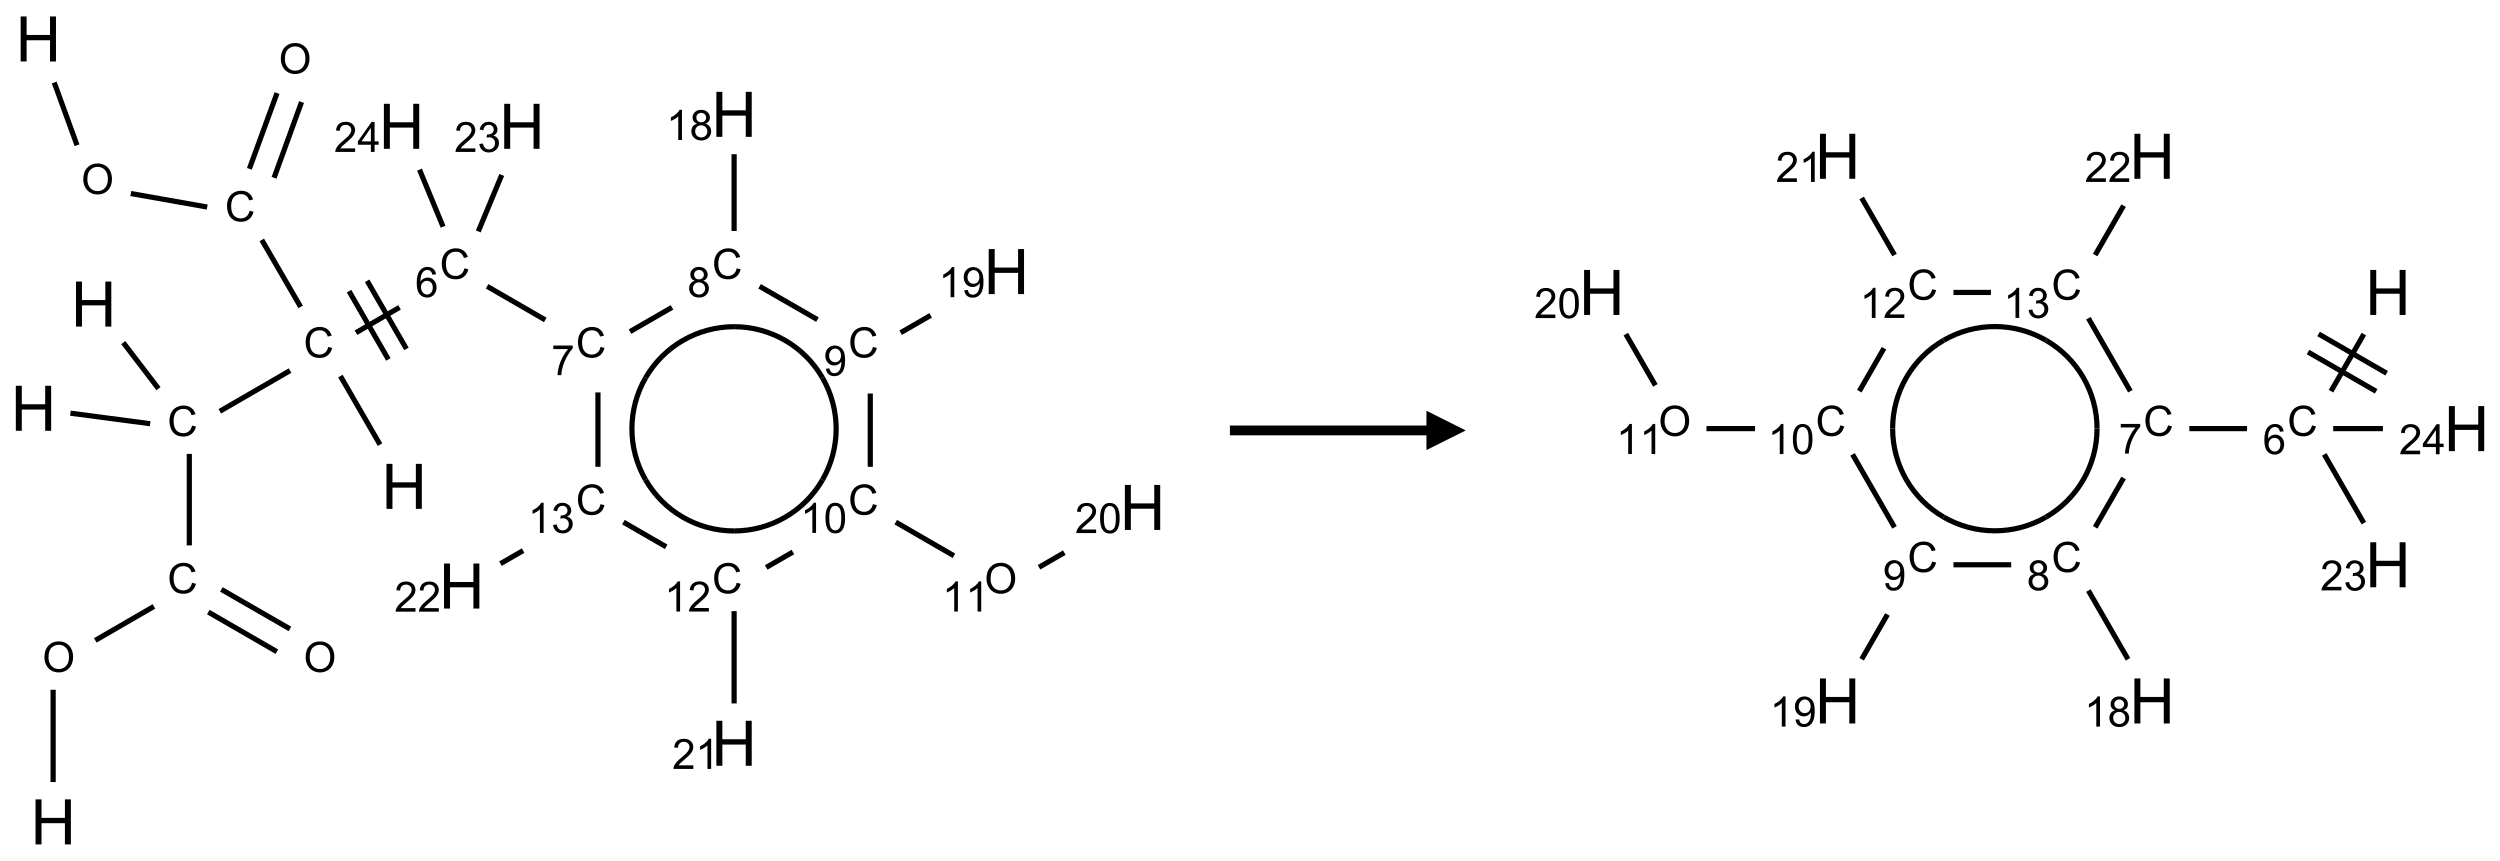 <?xml version="1.0" encoding="UTF-8"?>
<svg xmlns="http://www.w3.org/2000/svg" xmlns:xlink="http://www.w3.org/1999/xlink" width="636" height="219" viewBox="0 0 636 219">
<defs>
<g>
<g id="glyph-0-0">
<path d="M 2 0 L 2 -10 L 10 -10 L 10 0 Z M 2.25 -0.25 L 9.75 -0.25 L 9.75 -9.75 L 2.25 -9.75 Z M 2.25 -0.25 "/>
</g>
<g id="glyph-0-1">
<path d="M 1.281 0 L 1.281 -11.453 L 2.797 -11.453 L 2.797 -6.75 L 8.75 -6.75 L 8.75 -11.453 L 10.266 -11.453 L 10.266 0 L 8.75 0 L 8.75 -5.398 L 2.797 -5.398 L 2.797 0 Z M 1.281 0 "/>
</g>
<g id="glyph-1-0">
<path d="M 1.332 0 L 1.332 -6.668 L 6.668 -6.668 L 6.668 0 Z M 1.5 -0.168 L 6.5 -0.168 L 6.5 -6.5 L 1.5 -6.5 Z M 1.5 -0.168 "/>
</g>
<g id="glyph-1-1">
<path d="M 0.516 -3.719 C 0.516 -4.984 0.855 -5.977 1.535 -6.695 C 2.215 -7.414 3.094 -7.77 4.172 -7.77 C 4.875 -7.77 5.512 -7.602 6.078 -7.266 C 6.645 -6.93 7.074 -6.461 7.371 -5.855 C 7.668 -5.254 7.816 -4.57 7.816 -3.809 C 7.816 -3.035 7.66 -2.34 7.348 -1.73 C 7.035 -1.117 6.594 -0.656 6.02 -0.34 C 5.449 -0.027 4.828 0.129 4.168 0.129 C 3.449 0.129 2.805 -0.043 2.238 -0.391 C 1.672 -0.738 1.246 -1.211 0.953 -1.812 C 0.66 -2.414 0.516 -3.047 0.516 -3.719 Z M 1.559 -3.703 C 1.559 -2.781 1.805 -2.059 2.301 -1.527 C 2.793 -1 3.414 -0.734 4.16 -0.734 C 4.922 -0.734 5.547 -1 6.039 -1.535 C 6.531 -2.07 6.777 -2.828 6.777 -3.812 C 6.777 -4.434 6.672 -4.977 6.461 -5.441 C 6.25 -5.902 5.945 -6.262 5.539 -6.52 C 5.133 -6.773 4.68 -6.902 4.176 -6.902 C 3.461 -6.902 2.848 -6.656 2.332 -6.164 C 1.816 -5.672 1.559 -4.852 1.559 -3.703 Z M 1.559 -3.703 "/>
</g>
<g id="glyph-1-2">
<path d="M 6.27 -2.676 L 7.281 -2.422 C 7.07 -1.594 6.688 -0.961 6.137 -0.523 C 5.586 -0.086 4.914 0.129 4.121 0.129 C 3.297 0.129 2.629 -0.039 2.113 -0.371 C 1.598 -0.707 1.203 -1.191 0.934 -1.828 C 0.664 -2.465 0.531 -3.145 0.531 -3.875 C 0.531 -4.672 0.684 -5.363 0.988 -5.957 C 1.293 -6.547 1.723 -6.996 2.285 -7.305 C 2.844 -7.613 3.461 -7.766 4.137 -7.766 C 4.898 -7.766 5.543 -7.57 6.062 -7.184 C 6.582 -6.793 6.945 -6.246 7.152 -5.543 L 6.156 -5.309 C 5.98 -5.863 5.723 -6.266 5.387 -6.52 C 5.051 -6.773 4.625 -6.902 4.113 -6.902 C 3.527 -6.902 3.039 -6.762 2.645 -6.48 C 2.25 -6.199 1.973 -5.82 1.812 -5.348 C 1.652 -4.871 1.574 -4.383 1.574 -3.879 C 1.574 -3.23 1.668 -2.664 1.855 -2.18 C 2.047 -1.695 2.34 -1.332 2.738 -1.094 C 3.137 -0.855 3.57 -0.734 4.035 -0.734 C 4.602 -0.734 5.082 -0.898 5.473 -1.223 C 5.867 -1.551 6.133 -2.035 6.27 -2.676 Z M 6.27 -2.676 "/>
</g>
<g id="glyph-1-3">
<path d="M 5.309 -5.766 L 4.375 -5.691 C 4.293 -6.059 4.172 -6.328 4.02 -6.496 C 3.766 -6.762 3.453 -6.895 3.082 -6.895 C 2.785 -6.895 2.523 -6.812 2.297 -6.645 C 2 -6.43 1.77 -6.117 1.598 -5.703 C 1.43 -5.289 1.34 -4.703 1.332 -3.938 C 1.559 -4.281 1.836 -4.535 2.16 -4.703 C 2.488 -4.871 2.828 -4.953 3.188 -4.953 C 3.812 -4.953 4.344 -4.723 4.785 -4.262 C 5.223 -3.801 5.441 -3.207 5.441 -2.48 C 5.441 -2 5.34 -1.555 5.133 -1.145 C 4.926 -0.73 4.641 -0.418 4.281 -0.199 C 3.922 0.02 3.512 0.129 3.051 0.129 C 2.27 0.129 1.633 -0.156 1.141 -0.73 C 0.648 -1.305 0.402 -2.254 0.402 -3.574 C 0.402 -5.051 0.672 -6.121 1.219 -6.793 C 1.695 -7.375 2.336 -7.668 3.141 -7.668 C 3.742 -7.668 4.234 -7.5 4.617 -7.16 C 5 -6.824 5.23 -6.359 5.309 -5.766 Z M 1.48 -2.473 C 1.48 -2.152 1.547 -1.844 1.684 -1.547 C 1.82 -1.25 2.016 -1.027 2.262 -0.871 C 2.508 -0.719 2.766 -0.641 3.035 -0.641 C 3.434 -0.641 3.773 -0.801 4.059 -1.121 C 4.344 -1.441 4.484 -1.875 4.484 -2.422 C 4.484 -2.949 4.344 -3.367 4.062 -3.668 C 3.781 -3.973 3.426 -4.125 3 -4.125 C 2.578 -4.125 2.219 -3.973 1.922 -3.668 C 1.625 -3.363 1.48 -2.969 1.48 -2.473 Z M 1.48 -2.473 "/>
</g>
<g id="glyph-1-4">
<path d="M 0.504 -6.637 L 0.504 -7.535 L 5.449 -7.535 L 5.449 -6.809 C 4.961 -6.289 4.48 -5.602 4.004 -4.746 C 3.527 -3.887 3.156 -3.004 2.895 -2.098 C 2.707 -1.461 2.59 -0.762 2.535 0 L 1.574 0 C 1.582 -0.602 1.703 -1.328 1.926 -2.176 C 2.152 -3.027 2.477 -3.848 2.898 -4.637 C 3.32 -5.426 3.77 -6.094 4.246 -6.637 Z M 0.504 -6.637 "/>
</g>
<g id="glyph-1-5">
<path d="M 1.887 -4.141 C 1.496 -4.281 1.207 -4.484 1.02 -4.75 C 0.832 -5.016 0.738 -5.328 0.738 -5.699 C 0.738 -6.254 0.938 -6.719 1.34 -7.098 C 1.738 -7.477 2.27 -7.668 2.934 -7.668 C 3.598 -7.668 4.137 -7.473 4.543 -7.086 C 4.949 -6.699 5.152 -6.227 5.152 -5.672 C 5.152 -5.316 5.059 -5.008 4.871 -4.746 C 4.688 -4.484 4.406 -4.281 4.027 -4.141 C 4.496 -3.988 4.852 -3.742 5.098 -3.402 C 5.34 -3.062 5.465 -2.656 5.465 -2.184 C 5.465 -1.531 5.234 -0.98 4.77 -0.535 C 4.309 -0.09 3.703 0.129 2.949 0.129 C 2.195 0.129 1.586 -0.094 1.125 -0.539 C 0.664 -0.984 0.434 -1.543 0.434 -2.207 C 0.434 -2.703 0.559 -3.121 0.809 -3.457 C 1.062 -3.793 1.422 -4.02 1.887 -4.141 Z M 1.699 -5.73 C 1.699 -5.367 1.812 -5.074 2.047 -4.844 C 2.281 -4.613 2.582 -4.5 2.953 -4.5 C 3.312 -4.5 3.609 -4.613 3.84 -4.84 C 4.07 -5.066 4.188 -5.348 4.188 -5.676 C 4.188 -6.02 4.07 -6.309 3.832 -6.543 C 3.594 -6.777 3.297 -6.895 2.941 -6.895 C 2.586 -6.895 2.289 -6.781 2.051 -6.551 C 1.816 -6.324 1.699 -6.047 1.699 -5.73 Z M 1.395 -2.203 C 1.395 -1.938 1.461 -1.676 1.586 -1.426 C 1.711 -1.176 1.902 -0.984 2.152 -0.848 C 2.402 -0.711 2.672 -0.641 2.957 -0.641 C 3.406 -0.641 3.777 -0.785 4.066 -1.074 C 4.359 -1.363 4.504 -1.727 4.504 -2.172 C 4.504 -2.625 4.355 -2.996 4.055 -3.293 C 3.754 -3.586 3.379 -3.734 2.926 -3.734 C 2.484 -3.734 2.121 -3.59 1.832 -3.297 C 1.543 -3.004 1.395 -2.641 1.395 -2.203 Z M 1.395 -2.203 "/>
</g>
<g id="glyph-1-6">
<path d="M 3.973 0 L 3.035 0 L 3.035 -5.973 C 2.809 -5.758 2.516 -5.543 2.148 -5.328 C 1.781 -5.113 1.453 -4.953 1.16 -4.844 L 1.16 -5.75 C 1.684 -5.996 2.145 -6.297 2.535 -6.645 C 2.93 -6.996 3.207 -7.336 3.371 -7.668 L 3.973 -7.668 Z M 3.973 0 "/>
</g>
<g id="glyph-1-7">
<path d="M 0.582 -1.766 L 1.484 -1.848 C 1.562 -1.426 1.707 -1.117 1.922 -0.926 C 2.137 -0.734 2.414 -0.641 2.75 -0.641 C 3.039 -0.641 3.289 -0.707 3.508 -0.84 C 3.727 -0.973 3.902 -1.148 4.043 -1.367 C 4.18 -1.586 4.297 -1.887 4.391 -2.262 C 4.484 -2.637 4.531 -3.016 4.531 -3.406 C 4.531 -3.449 4.531 -3.512 4.527 -3.594 C 4.34 -3.297 4.082 -3.055 3.758 -2.867 C 3.434 -2.68 3.082 -2.59 2.703 -2.59 C 2.07 -2.59 1.535 -2.816 1.098 -3.277 C 0.66 -3.734 0.441 -4.34 0.441 -5.09 C 0.441 -5.863 0.672 -6.484 1.129 -6.957 C 1.586 -7.43 2.156 -7.668 2.844 -7.668 C 3.34 -7.668 3.793 -7.531 4.207 -7.266 C 4.617 -7 4.93 -6.617 5.145 -6.121 C 5.355 -5.629 5.465 -4.91 5.465 -3.973 C 5.465 -2.996 5.359 -2.223 5.145 -1.645 C 4.934 -1.066 4.617 -0.625 4.199 -0.324 C 3.781 -0.02 3.293 0.129 2.73 0.129 C 2.133 0.129 1.645 -0.035 1.266 -0.367 C 0.887 -0.699 0.66 -1.164 0.582 -1.766 Z M 4.422 -5.137 C 4.422 -5.676 4.277 -6.102 3.992 -6.418 C 3.707 -6.734 3.359 -6.891 2.957 -6.891 C 2.543 -6.891 2.18 -6.719 1.871 -6.379 C 1.562 -6.039 1.406 -5.598 1.406 -5.059 C 1.406 -4.57 1.555 -4.176 1.848 -3.871 C 2.141 -3.566 2.5 -3.418 2.934 -3.418 C 3.367 -3.418 3.723 -3.57 4.004 -3.871 C 4.281 -4.176 4.422 -4.598 4.422 -5.137 Z M 4.422 -5.137 "/>
</g>
<g id="glyph-1-8">
<path d="M 0.441 -3.766 C 0.441 -4.668 0.535 -5.395 0.723 -5.945 C 0.906 -6.496 1.184 -6.922 1.551 -7.219 C 1.918 -7.516 2.375 -7.668 2.934 -7.668 C 3.344 -7.668 3.703 -7.586 4.012 -7.418 C 4.32 -7.254 4.574 -7.016 4.777 -6.707 C 4.977 -6.395 5.137 -6.016 5.25 -5.57 C 5.363 -5.125 5.422 -4.523 5.422 -3.766 C 5.422 -2.871 5.328 -2.148 5.145 -1.598 C 4.961 -1.047 4.688 -0.621 4.32 -0.32 C 3.953 -0.02 3.492 0.129 2.934 0.129 C 2.195 0.129 1.617 -0.133 1.199 -0.66 C 0.695 -1.297 0.441 -2.332 0.441 -3.766 Z M 1.406 -3.766 C 1.406 -2.512 1.555 -1.68 1.848 -1.262 C 2.141 -0.848 2.5 -0.641 2.934 -0.641 C 3.363 -0.641 3.727 -0.848 4.02 -1.266 C 4.312 -1.684 4.457 -2.516 4.457 -3.766 C 4.457 -5.023 4.312 -5.859 4.02 -6.27 C 3.727 -6.684 3.359 -6.891 2.922 -6.891 C 2.492 -6.891 2.148 -6.707 1.891 -6.344 C 1.566 -5.879 1.406 -5.02 1.406 -3.766 Z M 1.406 -3.766 "/>
</g>
<g id="glyph-1-9">
<path d="M 5.371 -0.902 L 5.371 0 L 0.324 0 C 0.316 -0.227 0.352 -0.441 0.434 -0.652 C 0.562 -0.996 0.766 -1.332 1.051 -1.668 C 1.332 -2 1.742 -2.387 2.277 -2.824 C 3.105 -3.504 3.668 -4.043 3.957 -4.441 C 4.25 -4.84 4.395 -5.215 4.395 -5.566 C 4.395 -5.938 4.262 -6.254 3.996 -6.508 C 3.73 -6.762 3.387 -6.891 2.957 -6.891 C 2.508 -6.891 2.145 -6.754 1.875 -6.484 C 1.605 -6.215 1.469 -5.84 1.465 -5.359 L 0.5 -5.457 C 0.566 -6.176 0.812 -6.727 1.246 -7.102 C 1.676 -7.477 2.254 -7.668 2.98 -7.668 C 3.711 -7.668 4.293 -7.465 4.719 -7.059 C 5.145 -6.652 5.359 -6.148 5.359 -5.547 C 5.359 -5.242 5.297 -4.941 5.172 -4.645 C 5.047 -4.352 4.84 -4.039 4.551 -3.715 C 4.262 -3.387 3.777 -2.938 3.105 -2.371 C 2.543 -1.898 2.18 -1.578 2.02 -1.41 C 1.859 -1.242 1.73 -1.07 1.625 -0.902 Z M 5.371 -0.902 "/>
</g>
<g id="glyph-1-10">
<path d="M 0.449 -2.016 L 1.387 -2.141 C 1.492 -1.609 1.676 -1.227 1.934 -0.992 C 2.191 -0.758 2.508 -0.641 2.879 -0.641 C 3.32 -0.641 3.695 -0.793 3.996 -1.098 C 4.301 -1.402 4.453 -1.781 4.453 -2.234 C 4.453 -2.664 4.312 -3.02 4.031 -3.301 C 3.75 -3.578 3.391 -3.719 2.957 -3.719 C 2.781 -3.719 2.562 -3.684 2.297 -3.613 L 2.402 -4.438 C 2.465 -4.43 2.516 -4.426 2.551 -4.426 C 2.949 -4.426 3.312 -4.531 3.629 -4.738 C 3.949 -4.949 4.109 -5.27 4.109 -5.703 C 4.109 -6.047 3.992 -6.332 3.762 -6.559 C 3.527 -6.785 3.227 -6.895 2.859 -6.895 C 2.496 -6.895 2.191 -6.781 1.949 -6.551 C 1.707 -6.324 1.547 -5.98 1.48 -5.52 L 0.543 -5.688 C 0.656 -6.316 0.918 -6.805 1.324 -7.148 C 1.73 -7.492 2.234 -7.668 2.84 -7.668 C 3.254 -7.668 3.641 -7.578 3.988 -7.398 C 4.34 -7.219 4.609 -6.977 4.793 -6.668 C 4.98 -6.359 5.074 -6.031 5.074 -5.684 C 5.074 -5.352 4.984 -5.051 4.809 -4.781 C 4.629 -4.512 4.367 -4.297 4.02 -4.137 C 4.473 -4.031 4.824 -3.816 5.074 -3.488 C 5.324 -3.16 5.449 -2.75 5.449 -2.254 C 5.449 -1.59 5.203 -1.023 4.719 -0.559 C 4.234 -0.098 3.617 0.137 2.875 0.137 C 2.203 0.137 1.648 -0.062 1.207 -0.465 C 0.762 -0.863 0.512 -1.379 0.449 -2.016 Z M 0.449 -2.016 "/>
</g>
<g id="glyph-1-11">
<path d="M 3.449 0 L 3.449 -1.828 L 0.137 -1.828 L 0.137 -2.688 L 3.621 -7.637 L 4.387 -7.637 L 4.387 -2.688 L 5.418 -2.688 L 5.418 -1.828 L 4.387 -1.828 L 4.387 0 Z M 3.449 -2.688 L 3.449 -6.129 L 1.059 -2.688 Z M 3.449 -2.688 "/>
</g>
</g>
</defs>
<path fill="none" stroke-width="0.033" stroke-linecap="butt" stroke-linejoin="miter" stroke="rgb(0%, 0%, 0%)" stroke-opacity="1" stroke-miterlimit="10" d="M 0.125 4.726 L 0.125 4.139 " transform="matrix(40, 0, 0, 40, 8.518, 9.914)"/>
<path fill="none" stroke-width="0.033" stroke-linecap="butt" stroke-linejoin="miter" stroke="rgb(0%, 0%, 0%)" stroke-opacity="1" stroke-miterlimit="10" d="M 0.393 3.825 L 0.766 3.609 " transform="matrix(40, 0, 0, 40, 8.518, 9.914)"/>
<path fill="none" stroke-width="0.033" stroke-linecap="butt" stroke-linejoin="miter" stroke="rgb(0%, 0%, 0%)" stroke-opacity="1" stroke-miterlimit="10" d="M 1.112 3.645 L 1.548 3.897 " transform="matrix(40, 0, 0, 40, 8.518, 9.914)"/>
<path fill="none" stroke-width="0.033" stroke-linecap="butt" stroke-linejoin="miter" stroke="rgb(0%, 0%, 0%)" stroke-opacity="1" stroke-miterlimit="10" d="M 1.195 3.501 L 1.631 3.752 " transform="matrix(40, 0, 0, 40, 8.518, 9.914)"/>
<path fill="none" stroke-width="0.033" stroke-linecap="butt" stroke-linejoin="miter" stroke="rgb(0%, 0%, 0%)" stroke-opacity="1" stroke-miterlimit="10" d="M 0.991 3.221 L 0.991 2.639 " transform="matrix(40, 0, 0, 40, 8.518, 9.914)"/>
<path fill="none" stroke-width="0.033" stroke-linecap="butt" stroke-linejoin="miter" stroke="rgb(0%, 0%, 0%)" stroke-opacity="1" stroke-miterlimit="10" d="M 0.742 2.447 L 0.235 2.38 " transform="matrix(40, 0, 0, 40, 8.518, 9.914)"/>
<path fill="none" stroke-width="0.033" stroke-linecap="butt" stroke-linejoin="miter" stroke="rgb(0%, 0%, 0%)" stroke-opacity="1" stroke-miterlimit="10" d="M 0.795 2.224 L 0.571 1.931 " transform="matrix(40, 0, 0, 40, 8.518, 9.914)"/>
<path fill="none" stroke-width="0.033" stroke-linecap="butt" stroke-linejoin="miter" stroke="rgb(0%, 0%, 0%)" stroke-opacity="1" stroke-miterlimit="10" d="M 1.185 2.368 L 1.632 2.109 " transform="matrix(40, 0, 0, 40, 8.518, 9.914)"/>
<path fill="none" stroke-width="0.033" stroke-linecap="butt" stroke-linejoin="miter" stroke="rgb(0%, 0%, 0%)" stroke-opacity="1" stroke-miterlimit="10" d="M 1.952 2.144 L 2.204 2.58 " transform="matrix(40, 0, 0, 40, 8.518, 9.914)"/>
<path fill="none" stroke-width="0.033" stroke-linecap="butt" stroke-linejoin="miter" stroke="rgb(0%, 0%, 0%)" stroke-opacity="1" stroke-miterlimit="10" d="M 1.699 1.704 L 1.452 1.278 " transform="matrix(40, 0, 0, 40, 8.518, 9.914)"/>
<path fill="none" stroke-width="0.033" stroke-linecap="butt" stroke-linejoin="miter" stroke="rgb(0%, 0%, 0%)" stroke-opacity="1" stroke-miterlimit="10" d="M 1.53 0.883 L 1.705 0.401 " transform="matrix(40, 0, 0, 40, 8.518, 9.914)"/>
<path fill="none" stroke-width="0.033" stroke-linecap="butt" stroke-linejoin="miter" stroke="rgb(0%, 0%, 0%)" stroke-opacity="1" stroke-miterlimit="10" d="M 1.373 0.826 L 1.549 0.344 " transform="matrix(40, 0, 0, 40, 8.518, 9.914)"/>
<path fill="none" stroke-width="0.033" stroke-linecap="butt" stroke-linejoin="miter" stroke="rgb(0%, 0%, 0%)" stroke-opacity="1" stroke-miterlimit="10" d="M 1.105 1.069 L 0.619 0.983 " transform="matrix(40, 0, 0, 40, 8.518, 9.914)"/>
<path fill="none" stroke-width="0.033" stroke-linecap="butt" stroke-linejoin="miter" stroke="rgb(0%, 0%, 0%)" stroke-opacity="1" stroke-miterlimit="10" d="M 0.277 0.676 L 0.132 0.277 " transform="matrix(40, 0, 0, 40, 8.518, 9.914)"/>
<path fill="none" stroke-width="0.033" stroke-linecap="butt" stroke-linejoin="miter" stroke="rgb(0%, 0%, 0%)" stroke-opacity="1" stroke-miterlimit="10" d="M 2.051 1.868 L 2.328 1.707 " transform="matrix(40, 0, 0, 40, 8.518, 9.914)"/>
<path fill="none" stroke-width="0.033" stroke-linecap="butt" stroke-linejoin="miter" stroke="rgb(0%, 0%, 0%)" stroke-opacity="1" stroke-miterlimit="10" d="M 2.372 1.971 L 2.122 1.538 " transform="matrix(40, 0, 0, 40, 8.518, 9.914)"/>
<path fill="none" stroke-width="0.033" stroke-linecap="butt" stroke-linejoin="miter" stroke="rgb(0%, 0%, 0%)" stroke-opacity="1" stroke-miterlimit="10" d="M 2.257 2.038 L 2.007 1.604 " transform="matrix(40, 0, 0, 40, 8.518, 9.914)"/>
<path fill="none" stroke-width="0.033" stroke-linecap="butt" stroke-linejoin="miter" stroke="rgb(0%, 0%, 0%)" stroke-opacity="1" stroke-miterlimit="10" d="M 2.885 1.573 L 3.255 1.787 " transform="matrix(40, 0, 0, 40, 8.518, 9.914)"/>
<path fill="none" stroke-width="0.033" stroke-linecap="butt" stroke-linejoin="miter" stroke="rgb(0%, 0%, 0%)" stroke-opacity="1" stroke-miterlimit="10" d="M 3.794 1.861 L 4.061 1.707 " transform="matrix(40, 0, 0, 40, 8.518, 9.914)"/>
<path fill="none" stroke-width="0.033" stroke-linecap="butt" stroke-linejoin="miter" stroke="rgb(0%, 0%, 0%)" stroke-opacity="1" stroke-miterlimit="10" d="M 4.456 1.221 L 4.456 0.733 " transform="matrix(40, 0, 0, 40, 8.518, 9.914)"/>
<path fill="none" stroke-width="0.033" stroke-linecap="butt" stroke-linejoin="miter" stroke="rgb(0%, 0%, 0%)" stroke-opacity="1" stroke-miterlimit="10" d="M 4.618 1.573 L 4.986 1.785 " transform="matrix(40, 0, 0, 40, 8.518, 9.914)"/>
<path fill="none" stroke-width="0.033" stroke-linecap="butt" stroke-linejoin="miter" stroke="rgb(0%, 0%, 0%)" stroke-opacity="1" stroke-miterlimit="10" d="M 5.515 1.868 L 5.706 1.758 " transform="matrix(40, 0, 0, 40, 8.518, 9.914)"/>
<path fill="none" stroke-width="0.033" stroke-linecap="butt" stroke-linejoin="miter" stroke="rgb(0%, 0%, 0%)" stroke-opacity="1" stroke-miterlimit="10" d="M 5.322 2.255 L 5.322 2.721 " transform="matrix(40, 0, 0, 40, 8.518, 9.914)"/>
<path fill="none" stroke-width="0.033" stroke-linecap="butt" stroke-linejoin="miter" stroke="rgb(0%, 0%, 0%)" stroke-opacity="1" stroke-miterlimit="10" d="M 5.484 3.073 L 5.854 3.287 " transform="matrix(40, 0, 0, 40, 8.518, 9.914)"/>
<path fill="none" stroke-width="0.033" stroke-linecap="butt" stroke-linejoin="miter" stroke="rgb(0%, 0%, 0%)" stroke-opacity="1" stroke-miterlimit="10" d="M 6.395 3.36 L 6.556 3.267 " transform="matrix(40, 0, 0, 40, 8.518, 9.914)"/>
<path fill="none" stroke-width="0.033" stroke-linecap="butt" stroke-linejoin="miter" stroke="rgb(0%, 0%, 0%)" stroke-opacity="1" stroke-miterlimit="10" d="M 4.83 3.263 L 4.66 3.361 " transform="matrix(40, 0, 0, 40, 8.518, 9.914)"/>
<path fill="none" stroke-width="0.033" stroke-linecap="butt" stroke-linejoin="miter" stroke="rgb(0%, 0%, 0%)" stroke-opacity="1" stroke-miterlimit="10" d="M 4.456 3.639 L 4.456 4.226 " transform="matrix(40, 0, 0, 40, 8.518, 9.914)"/>
<path fill="none" stroke-width="0.033" stroke-linecap="butt" stroke-linejoin="miter" stroke="rgb(0%, 0%, 0%)" stroke-opacity="1" stroke-miterlimit="10" d="M 4.024 3.23 L 3.752 3.073 " transform="matrix(40, 0, 0, 40, 8.518, 9.914)"/>
<path fill="none" stroke-width="0.033" stroke-linecap="butt" stroke-linejoin="miter" stroke="rgb(0%, 0%, 0%)" stroke-opacity="1" stroke-miterlimit="10" d="M 3.59 2.721 L 3.59 2.248 " transform="matrix(40, 0, 0, 40, 8.518, 9.914)"/>
<path fill="none" stroke-width="0.033" stroke-linecap="butt" stroke-linejoin="miter" stroke="rgb(0%, 0%, 0%)" stroke-opacity="1" stroke-miterlimit="10" d="M 3.114 3.254 L 2.97 3.337 " transform="matrix(40, 0, 0, 40, 8.518, 9.914)"/>
<path fill="none" stroke-width="0.033" stroke-linecap="butt" stroke-linejoin="miter" stroke="rgb(0%, 0%, 0%)" stroke-opacity="1" stroke-miterlimit="10" d="M 2.829 1.224 L 2.978 0.865 " transform="matrix(40, 0, 0, 40, 8.518, 9.914)"/>
<path fill="none" stroke-width="0.033" stroke-linecap="butt" stroke-linejoin="miter" stroke="rgb(0%, 0%, 0%)" stroke-opacity="1" stroke-miterlimit="10" d="M 2.605 1.194 L 2.455 0.831 " transform="matrix(40, 0, 0, 40, 8.518, 9.914)"/>
<path fill="none" stroke-width="0.033" stroke-linecap="butt" stroke-linejoin="miter" stroke="rgb(0%, 0%, 0%)" stroke-opacity="1" stroke-miterlimit="10" d="M 3.893 2.155 C 4.009 1.954 4.223 1.83 4.456 1.83 " transform="matrix(40, 0, 0, 40, 8.518, 9.914)"/>
<path fill="none" stroke-width="0.033" stroke-linecap="butt" stroke-linejoin="miter" stroke="rgb(0%, 0%, 0%)" stroke-opacity="1" stroke-miterlimit="10" d="M 3.893 2.804 C 3.777 2.603 3.777 2.356 3.893 2.155 " transform="matrix(40, 0, 0, 40, 8.518, 9.914)"/>
<path fill="none" stroke-width="0.033" stroke-linecap="butt" stroke-linejoin="miter" stroke="rgb(0%, 0%, 0%)" stroke-opacity="1" stroke-miterlimit="10" d="M 4.456 3.129 C 4.223 3.129 4.009 3.005 3.893 2.804 " transform="matrix(40, 0, 0, 40, 8.518, 9.914)"/>
<path fill="none" stroke-width="0.033" stroke-linecap="butt" stroke-linejoin="miter" stroke="rgb(0%, 0%, 0%)" stroke-opacity="1" stroke-miterlimit="10" d="M 5.018 2.804 C 4.902 3.005 4.688 3.129 4.456 3.129 " transform="matrix(40, 0, 0, 40, 8.518, 9.914)"/>
<path fill="none" stroke-width="0.033" stroke-linecap="butt" stroke-linejoin="miter" stroke="rgb(0%, 0%, 0%)" stroke-opacity="1" stroke-miterlimit="10" d="M 5.018 2.155 C 5.134 2.356 5.134 2.603 5.018 2.804 " transform="matrix(40, 0, 0, 40, 8.518, 9.914)"/>
<path fill="none" stroke-width="0.033" stroke-linecap="butt" stroke-linejoin="miter" stroke="rgb(0%, 0%, 0%)" stroke-opacity="1" stroke-miterlimit="10" d="M 4.456 1.83 C 4.688 1.83 4.902 1.954 5.018 2.155 " transform="matrix(40, 0, 0, 40, 8.518, 9.914)"/>
<g fill="rgb(0%, 0%, 0%)" fill-opacity="1">
<use xlink:href="#glyph-0-1" x="7.762" y="214.816"/>
</g>
<g fill="rgb(0%, 0%, 0%)" fill-opacity="1">
<use xlink:href="#glyph-1-1" x="10.781" y="170.938"/>
</g>
<g fill="rgb(0%, 0%, 0%)" fill-opacity="1">
<use xlink:href="#glyph-1-2" x="42.582" y="150.934"/>
</g>
<g fill="rgb(0%, 0%, 0%)" fill-opacity="1">
<use xlink:href="#glyph-1-1" x="77.238" y="170.938"/>
</g>
<g fill="rgb(0%, 0%, 0%)" fill-opacity="1">
<use xlink:href="#glyph-1-2" x="42.582" y="110.934"/>
</g>
<g fill="rgb(0%, 0%, 0%)" fill-opacity="1">
<use xlink:href="#glyph-0-1" x="2.746" y="109.594"/>
</g>
<g fill="rgb(0%, 0%, 0%)" fill-opacity="1">
<use xlink:href="#glyph-0-1" x="18.051" y="83.082"/>
</g>
<g fill="rgb(0%, 0%, 0%)" fill-opacity="1">
<use xlink:href="#glyph-1-2" x="77.223" y="90.934"/>
</g>
<g fill="rgb(0%, 0%, 0%)" fill-opacity="1">
<use xlink:href="#glyph-0-1" x="97.043" y="129.457"/>
</g>
<g fill="rgb(0%, 0%, 0%)" fill-opacity="1">
<use xlink:href="#glyph-1-2" x="57.223" y="56.293"/>
</g>
<g fill="rgb(0%, 0%, 0%)" fill-opacity="1">
<use xlink:href="#glyph-1-1" x="70.922" y="18.707"/>
</g>
<g fill="rgb(0%, 0%, 0%)" fill-opacity="1">
<use xlink:href="#glyph-1-1" x="20.668" y="49.352"/>
</g>
<g fill="rgb(0%, 0%, 0%)" fill-opacity="1">
<use xlink:href="#glyph-0-1" x="3.973" y="15.641"/>
</g>
<g fill="rgb(0%, 0%, 0%)" fill-opacity="1">
<use xlink:href="#glyph-1-2" x="111.863" y="70.934"/>
</g>
<g fill="rgb(0%, 0%, 0%)" fill-opacity="1">
<use xlink:href="#glyph-1-3" x="105.617" y="75.57"/>
</g>
<g fill="rgb(0%, 0%, 0%)" fill-opacity="1">
<use xlink:href="#glyph-1-2" x="146.504" y="90.934"/>
</g>
<g fill="rgb(0%, 0%, 0%)" fill-opacity="1">
<use xlink:href="#glyph-1-4" x="140.254" y="95.441"/>
</g>
<g fill="rgb(0%, 0%, 0%)" fill-opacity="1">
<use xlink:href="#glyph-1-2" x="181.148" y="70.934"/>
</g>
<g fill="rgb(0%, 0%, 0%)" fill-opacity="1">
<use xlink:href="#glyph-1-5" x="174.879" y="75.57"/>
</g>
<g fill="rgb(0%, 0%, 0%)" fill-opacity="1">
<use xlink:href="#glyph-0-1" x="180.969" y="34.816"/>
</g>
<g fill="rgb(0%, 0%, 0%)" fill-opacity="1">
<use xlink:href="#glyph-1-6" x="169.516" y="35.609"/>
<use xlink:href="#glyph-1-5" x="175.448" y="35.609"/>
</g>
<g fill="rgb(0%, 0%, 0%)" fill-opacity="1">
<use xlink:href="#glyph-1-2" x="215.789" y="90.934"/>
</g>
<g fill="rgb(0%, 0%, 0%)" fill-opacity="1">
<use xlink:href="#glyph-1-7" x="209.52" y="95.57"/>
</g>
<g fill="rgb(0%, 0%, 0%)" fill-opacity="1">
<use xlink:href="#glyph-0-1" x="250.25" y="74.816"/>
</g>
<g fill="rgb(0%, 0%, 0%)" fill-opacity="1">
<use xlink:href="#glyph-1-6" x="238.797" y="75.609"/>
<use xlink:href="#glyph-1-7" x="244.729" y="75.609"/>
</g>
<g fill="rgb(0%, 0%, 0%)" fill-opacity="1">
<use xlink:href="#glyph-1-2" x="215.789" y="130.934"/>
</g>
<g fill="rgb(0%, 0%, 0%)" fill-opacity="1">
<use xlink:href="#glyph-1-6" x="203.629" y="135.57"/>
<use xlink:href="#glyph-1-8" x="209.561" y="135.57"/>
</g>
<g fill="rgb(0%, 0%, 0%)" fill-opacity="1">
<use xlink:href="#glyph-1-1" x="250.445" y="150.938"/>
</g>
<g fill="rgb(0%, 0%, 0%)" fill-opacity="1">
<use xlink:href="#glyph-1-6" x="239.719" y="155.57"/>
<use xlink:href="#glyph-1-6" x="245.651" y="155.57"/>
</g>
<g fill="rgb(0%, 0%, 0%)" fill-opacity="1">
<use xlink:href="#glyph-0-1" x="284.891" y="134.816"/>
</g>
<g fill="rgb(0%, 0%, 0%)" fill-opacity="1">
<use xlink:href="#glyph-1-9" x="273.484" y="135.609"/>
<use xlink:href="#glyph-1-8" x="279.417" y="135.609"/>
</g>
<g fill="rgb(0%, 0%, 0%)" fill-opacity="1">
<use xlink:href="#glyph-1-2" x="181.148" y="150.934"/>
</g>
<g fill="rgb(0%, 0%, 0%)" fill-opacity="1">
<use xlink:href="#glyph-1-6" x="169.039" y="155.57"/>
<use xlink:href="#glyph-1-9" x="174.971" y="155.57"/>
</g>
<g fill="rgb(0%, 0%, 0%)" fill-opacity="1">
<use xlink:href="#glyph-0-1" x="180.969" y="194.816"/>
</g>
<g fill="rgb(0%, 0%, 0%)" fill-opacity="1">
<use xlink:href="#glyph-1-9" x="171.008" y="195.609"/>
<use xlink:href="#glyph-1-6" x="176.94" y="195.609"/>
</g>
<g fill="rgb(0%, 0%, 0%)" fill-opacity="1">
<use xlink:href="#glyph-1-2" x="146.504" y="130.934"/>
</g>
<g fill="rgb(0%, 0%, 0%)" fill-opacity="1">
<use xlink:href="#glyph-1-6" x="134.32" y="135.57"/>
<use xlink:href="#glyph-1-10" x="140.253" y="135.57"/>
</g>
<g fill="rgb(0%, 0%, 0%)" fill-opacity="1">
<use xlink:href="#glyph-0-1" x="111.684" y="154.816"/>
</g>
<g fill="rgb(0%, 0%, 0%)" fill-opacity="1">
<use xlink:href="#glyph-1-9" x="100.332" y="155.609"/>
<use xlink:href="#glyph-1-9" x="106.264" y="155.609"/>
</g>
<g fill="rgb(0%, 0%, 0%)" fill-opacity="1">
<use xlink:href="#glyph-0-1" x="126.992" y="37.859"/>
</g>
<g fill="rgb(0%, 0%, 0%)" fill-opacity="1">
<use xlink:href="#glyph-1-9" x="115.559" y="38.652"/>
<use xlink:href="#glyph-1-10" x="121.491" y="38.652"/>
</g>
<g fill="rgb(0%, 0%, 0%)" fill-opacity="1">
<use xlink:href="#glyph-0-1" x="96.379" y="37.859"/>
</g>
<g fill="rgb(0%, 0%, 0%)" fill-opacity="1">
<use xlink:href="#glyph-1-9" x="84.977" y="38.652"/>
<use xlink:href="#glyph-1-11" x="90.909" y="38.652"/>
</g>
<path fill-rule="nonzero" fill="rgb(0%, 0%, 0%)" fill-opacity="1" d="M 312.887 110.75 L 362.887 110.75 L 362.887 114.5 L 372.887 109.5 L 362.887 104.5 L 362.887 108.25 L 312.887 108.25 "/>
<path fill="none" stroke-width="0.033" stroke-linecap="butt" stroke-linejoin="miter" stroke="rgb(0%, 0%, 0%)" stroke-opacity="1" stroke-miterlimit="10" d="M 4.847 1.131 L 4.638 1.494 " transform="matrix(40, 0, 0, 40, 407.486, 39.758)"/>
<path fill="none" stroke-width="0.033" stroke-linecap="butt" stroke-linejoin="miter" stroke="rgb(0%, 0%, 0%)" stroke-opacity="1" stroke-miterlimit="10" d="M 4.492 1.245 L 4.925 1.495 " transform="matrix(40, 0, 0, 40, 407.486, 39.758)"/>
<path fill="none" stroke-width="0.033" stroke-linecap="butt" stroke-linejoin="miter" stroke="rgb(0%, 0%, 0%)" stroke-opacity="1" stroke-miterlimit="10" d="M 4.559 1.13 L 4.992 1.38 " transform="matrix(40, 0, 0, 40, 407.486, 39.758)"/>
<path fill="none" stroke-width="0.033" stroke-linecap="butt" stroke-linejoin="miter" stroke="rgb(0%, 0%, 0%)" stroke-opacity="1" stroke-miterlimit="10" d="M 4.104 1.732 L 3.737 1.732 " transform="matrix(40, 0, 0, 40, 407.486, 39.758)"/>
<path fill="none" stroke-width="0.033" stroke-linecap="butt" stroke-linejoin="miter" stroke="rgb(0%, 0%, 0%)" stroke-opacity="1" stroke-miterlimit="10" d="M 3.319 2.046 L 3.138 2.36 " transform="matrix(40, 0, 0, 40, 407.486, 39.758)"/>
<path fill="none" stroke-width="0.033" stroke-linecap="butt" stroke-linejoin="miter" stroke="rgb(0%, 0%, 0%)" stroke-opacity="1" stroke-miterlimit="10" d="M 3.095 2.762 L 3.347 3.199 " transform="matrix(40, 0, 0, 40, 407.486, 39.758)"/>
<path fill="none" stroke-width="0.033" stroke-linecap="butt" stroke-linejoin="miter" stroke="rgb(0%, 0%, 0%)" stroke-opacity="1" stroke-miterlimit="10" d="M 2.604 2.598 L 2.237 2.598 " transform="matrix(40, 0, 0, 40, 407.486, 39.758)"/>
<path fill="none" stroke-width="0.033" stroke-linecap="butt" stroke-linejoin="miter" stroke="rgb(0%, 0%, 0%)" stroke-opacity="1" stroke-miterlimit="10" d="M 1.817 2.914 L 1.653 3.199 " transform="matrix(40, 0, 0, 40, 407.486, 39.758)"/>
<path fill="none" stroke-width="0.033" stroke-linecap="butt" stroke-linejoin="miter" stroke="rgb(0%, 0%, 0%)" stroke-opacity="1" stroke-miterlimit="10" d="M 1.862 2.36 L 1.595 1.896 " transform="matrix(40, 0, 0, 40, 407.486, 39.758)"/>
<path fill="none" stroke-width="0.033" stroke-linecap="butt" stroke-linejoin="miter" stroke="rgb(0%, 0%, 0%)" stroke-opacity="1" stroke-miterlimit="10" d="M 0.975 1.732 L 0.666 1.732 " transform="matrix(40, 0, 0, 40, 407.486, 39.758)"/>
<path fill="none" stroke-width="0.033" stroke-linecap="butt" stroke-linejoin="miter" stroke="rgb(0%, 0%, 0%)" stroke-opacity="1" stroke-miterlimit="10" d="M 0.341 1.457 L 0.153 1.131 " transform="matrix(40, 0, 0, 40, 407.486, 39.758)"/>
<path fill="none" stroke-width="0.033" stroke-linecap="butt" stroke-linejoin="miter" stroke="rgb(0%, 0%, 0%)" stroke-opacity="1" stroke-miterlimit="10" d="M 1.638 1.494 L 1.795 1.221 " transform="matrix(40, 0, 0, 40, 407.486, 39.758)"/>
<path fill="none" stroke-width="0.033" stroke-linecap="butt" stroke-linejoin="miter" stroke="rgb(0%, 0%, 0%)" stroke-opacity="1" stroke-miterlimit="10" d="M 1.862 0.628 L 1.653 0.265 " transform="matrix(40, 0, 0, 40, 407.486, 39.758)"/>
<path fill="none" stroke-width="0.033" stroke-linecap="butt" stroke-linejoin="miter" stroke="rgb(0%, 0%, 0%)" stroke-opacity="1" stroke-miterlimit="10" d="M 2.237 0.866 L 2.475 0.866 " transform="matrix(40, 0, 0, 40, 407.486, 39.758)"/>
<path fill="none" stroke-width="0.033" stroke-linecap="butt" stroke-linejoin="miter" stroke="rgb(0%, 0%, 0%)" stroke-opacity="1" stroke-miterlimit="10" d="M 3.095 1.03 L 3.362 1.494 " transform="matrix(40, 0, 0, 40, 407.486, 39.758)"/>
<path fill="none" stroke-width="0.033" stroke-linecap="butt" stroke-linejoin="miter" stroke="rgb(0%, 0%, 0%)" stroke-opacity="1" stroke-miterlimit="10" d="M 3.138 0.628 L 3.319 0.314 " transform="matrix(40, 0, 0, 40, 407.486, 39.758)"/>
<path fill="none" stroke-width="0.033" stroke-linecap="butt" stroke-linejoin="miter" stroke="rgb(0%, 0%, 0%)" stroke-opacity="1" stroke-miterlimit="10" d="M 4.595 1.896 L 4.847 2.333 " transform="matrix(40, 0, 0, 40, 407.486, 39.758)"/>
<path fill="none" stroke-width="0.033" stroke-linecap="butt" stroke-linejoin="miter" stroke="rgb(0%, 0%, 0%)" stroke-opacity="1" stroke-miterlimit="10" d="M 4.652 1.732 L 4.968 1.732 " transform="matrix(40, 0, 0, 40, 407.486, 39.758)"/>
<path fill="none" stroke-width="0.033" stroke-linecap="butt" stroke-linejoin="miter" stroke="rgb(0%, 0%, 0%)" stroke-opacity="1" stroke-miterlimit="10" d="M 3.15 1.732 C 3.15 1.964 3.026 2.179 2.825 2.295 " transform="matrix(40, 0, 0, 40, 407.486, 39.758)"/>
<path fill="none" stroke-width="0.033" stroke-linecap="butt" stroke-linejoin="miter" stroke="rgb(0%, 0%, 0%)" stroke-opacity="1" stroke-miterlimit="10" d="M 2.825 1.17 C 3.026 1.286 3.15 1.5 3.15 1.732 " transform="matrix(40, 0, 0, 40, 407.486, 39.758)"/>
<path fill="none" stroke-width="0.033" stroke-linecap="butt" stroke-linejoin="miter" stroke="rgb(0%, 0%, 0%)" stroke-opacity="1" stroke-miterlimit="10" d="M 2.175 1.17 C 2.376 1.054 2.624 1.054 2.825 1.17 " transform="matrix(40, 0, 0, 40, 407.486, 39.758)"/>
<path fill="none" stroke-width="0.033" stroke-linecap="butt" stroke-linejoin="miter" stroke="rgb(0%, 0%, 0%)" stroke-opacity="1" stroke-miterlimit="10" d="M 1.85 1.732 C 1.85 1.5 1.974 1.286 2.175 1.17 " transform="matrix(40, 0, 0, 40, 407.486, 39.758)"/>
<path fill="none" stroke-width="0.033" stroke-linecap="butt" stroke-linejoin="miter" stroke="rgb(0%, 0%, 0%)" stroke-opacity="1" stroke-miterlimit="10" d="M 2.175 2.295 C 1.974 2.179 1.85 1.964 1.85 1.732 " transform="matrix(40, 0, 0, 40, 407.486, 39.758)"/>
<path fill="none" stroke-width="0.033" stroke-linecap="butt" stroke-linejoin="miter" stroke="rgb(0%, 0%, 0%)" stroke-opacity="1" stroke-miterlimit="10" d="M 2.825 2.295 C 2.624 2.411 2.376 2.411 2.175 2.295 " transform="matrix(40, 0, 0, 40, 407.486, 39.758)"/>
<g fill="rgb(0%, 0%, 0%)" fill-opacity="1">
<use xlink:href="#glyph-0-1" x="601.715" y="80.125"/>
</g>
<g fill="rgb(0%, 0%, 0%)" fill-opacity="1">
<use xlink:href="#glyph-1-2" x="581.895" y="110.883"/>
</g>
<g fill="rgb(0%, 0%, 0%)" fill-opacity="1">
<use xlink:href="#glyph-1-3" x="575.648" y="115.52"/>
</g>
<g fill="rgb(0%, 0%, 0%)" fill-opacity="1">
<use xlink:href="#glyph-1-2" x="545.27" y="110.883"/>
</g>
<g fill="rgb(0%, 0%, 0%)" fill-opacity="1">
<use xlink:href="#glyph-1-4" x="539.016" y="115.391"/>
</g>
<g fill="rgb(0%, 0%, 0%)" fill-opacity="1">
<use xlink:href="#glyph-1-2" x="521.895" y="145.527"/>
</g>
<g fill="rgb(0%, 0%, 0%)" fill-opacity="1">
<use xlink:href="#glyph-1-5" x="515.625" y="150.16"/>
</g>
<g fill="rgb(0%, 0%, 0%)" fill-opacity="1">
<use xlink:href="#glyph-0-1" x="541.715" y="184.051"/>
</g>
<g fill="rgb(0%, 0%, 0%)" fill-opacity="1">
<use xlink:href="#glyph-1-6" x="530.262" y="184.84"/>
<use xlink:href="#glyph-1-5" x="536.194" y="184.84"/>
</g>
<g fill="rgb(0%, 0%, 0%)" fill-opacity="1">
<use xlink:href="#glyph-1-2" x="485.27" y="145.527"/>
</g>
<g fill="rgb(0%, 0%, 0%)" fill-opacity="1">
<use xlink:href="#glyph-1-7" x="479" y="150.16"/>
</g>
<g fill="rgb(0%, 0%, 0%)" fill-opacity="1">
<use xlink:href="#glyph-0-1" x="461.715" y="184.051"/>
</g>
<g fill="rgb(0%, 0%, 0%)" fill-opacity="1">
<use xlink:href="#glyph-1-6" x="450.262" y="184.84"/>
<use xlink:href="#glyph-1-7" x="456.194" y="184.84"/>
</g>
<g fill="rgb(0%, 0%, 0%)" fill-opacity="1">
<use xlink:href="#glyph-1-2" x="461.895" y="110.883"/>
</g>
<g fill="rgb(0%, 0%, 0%)" fill-opacity="1">
<use xlink:href="#glyph-1-6" x="449.734" y="115.52"/>
<use xlink:href="#glyph-1-8" x="455.667" y="115.52"/>
</g>
<g fill="rgb(0%, 0%, 0%)" fill-opacity="1">
<use xlink:href="#glyph-1-1" x="421.91" y="110.887"/>
</g>
<g fill="rgb(0%, 0%, 0%)" fill-opacity="1">
<use xlink:href="#glyph-1-6" x="411.184" y="115.52"/>
<use xlink:href="#glyph-1-6" x="417.116" y="115.52"/>
</g>
<g fill="rgb(0%, 0%, 0%)" fill-opacity="1">
<use xlink:href="#glyph-0-1" x="401.715" y="80.125"/>
</g>
<g fill="rgb(0%, 0%, 0%)" fill-opacity="1">
<use xlink:href="#glyph-1-9" x="390.309" y="80.918"/>
<use xlink:href="#glyph-1-8" x="396.241" y="80.918"/>
</g>
<g fill="rgb(0%, 0%, 0%)" fill-opacity="1">
<use xlink:href="#glyph-1-2" x="485.27" y="76.242"/>
</g>
<g fill="rgb(0%, 0%, 0%)" fill-opacity="1">
<use xlink:href="#glyph-1-6" x="473.16" y="80.879"/>
<use xlink:href="#glyph-1-9" x="479.092" y="80.879"/>
</g>
<g fill="rgb(0%, 0%, 0%)" fill-opacity="1">
<use xlink:href="#glyph-0-1" x="461.715" y="45.484"/>
</g>
<g fill="rgb(0%, 0%, 0%)" fill-opacity="1">
<use xlink:href="#glyph-1-9" x="451.754" y="46.277"/>
<use xlink:href="#glyph-1-6" x="457.686" y="46.277"/>
</g>
<g fill="rgb(0%, 0%, 0%)" fill-opacity="1">
<use xlink:href="#glyph-1-2" x="521.895" y="76.242"/>
</g>
<g fill="rgb(0%, 0%, 0%)" fill-opacity="1">
<use xlink:href="#glyph-1-6" x="509.707" y="80.879"/>
<use xlink:href="#glyph-1-10" x="515.639" y="80.879"/>
</g>
<g fill="rgb(0%, 0%, 0%)" fill-opacity="1">
<use xlink:href="#glyph-0-1" x="541.715" y="45.484"/>
</g>
<g fill="rgb(0%, 0%, 0%)" fill-opacity="1">
<use xlink:href="#glyph-1-9" x="530.359" y="46.277"/>
<use xlink:href="#glyph-1-9" x="536.292" y="46.277"/>
</g>
<g fill="rgb(0%, 0%, 0%)" fill-opacity="1">
<use xlink:href="#glyph-0-1" x="601.715" y="149.41"/>
</g>
<g fill="rgb(0%, 0%, 0%)" fill-opacity="1">
<use xlink:href="#glyph-1-9" x="590.281" y="150.199"/>
<use xlink:href="#glyph-1-10" x="596.214" y="150.199"/>
</g>
<g fill="rgb(0%, 0%, 0%)" fill-opacity="1">
<use xlink:href="#glyph-0-1" x="621.715" y="114.766"/>
</g>
<g fill="rgb(0%, 0%, 0%)" fill-opacity="1">
<use xlink:href="#glyph-1-9" x="610.312" y="115.559"/>
<use xlink:href="#glyph-1-11" x="616.245" y="115.559"/>
</g>
</svg>

